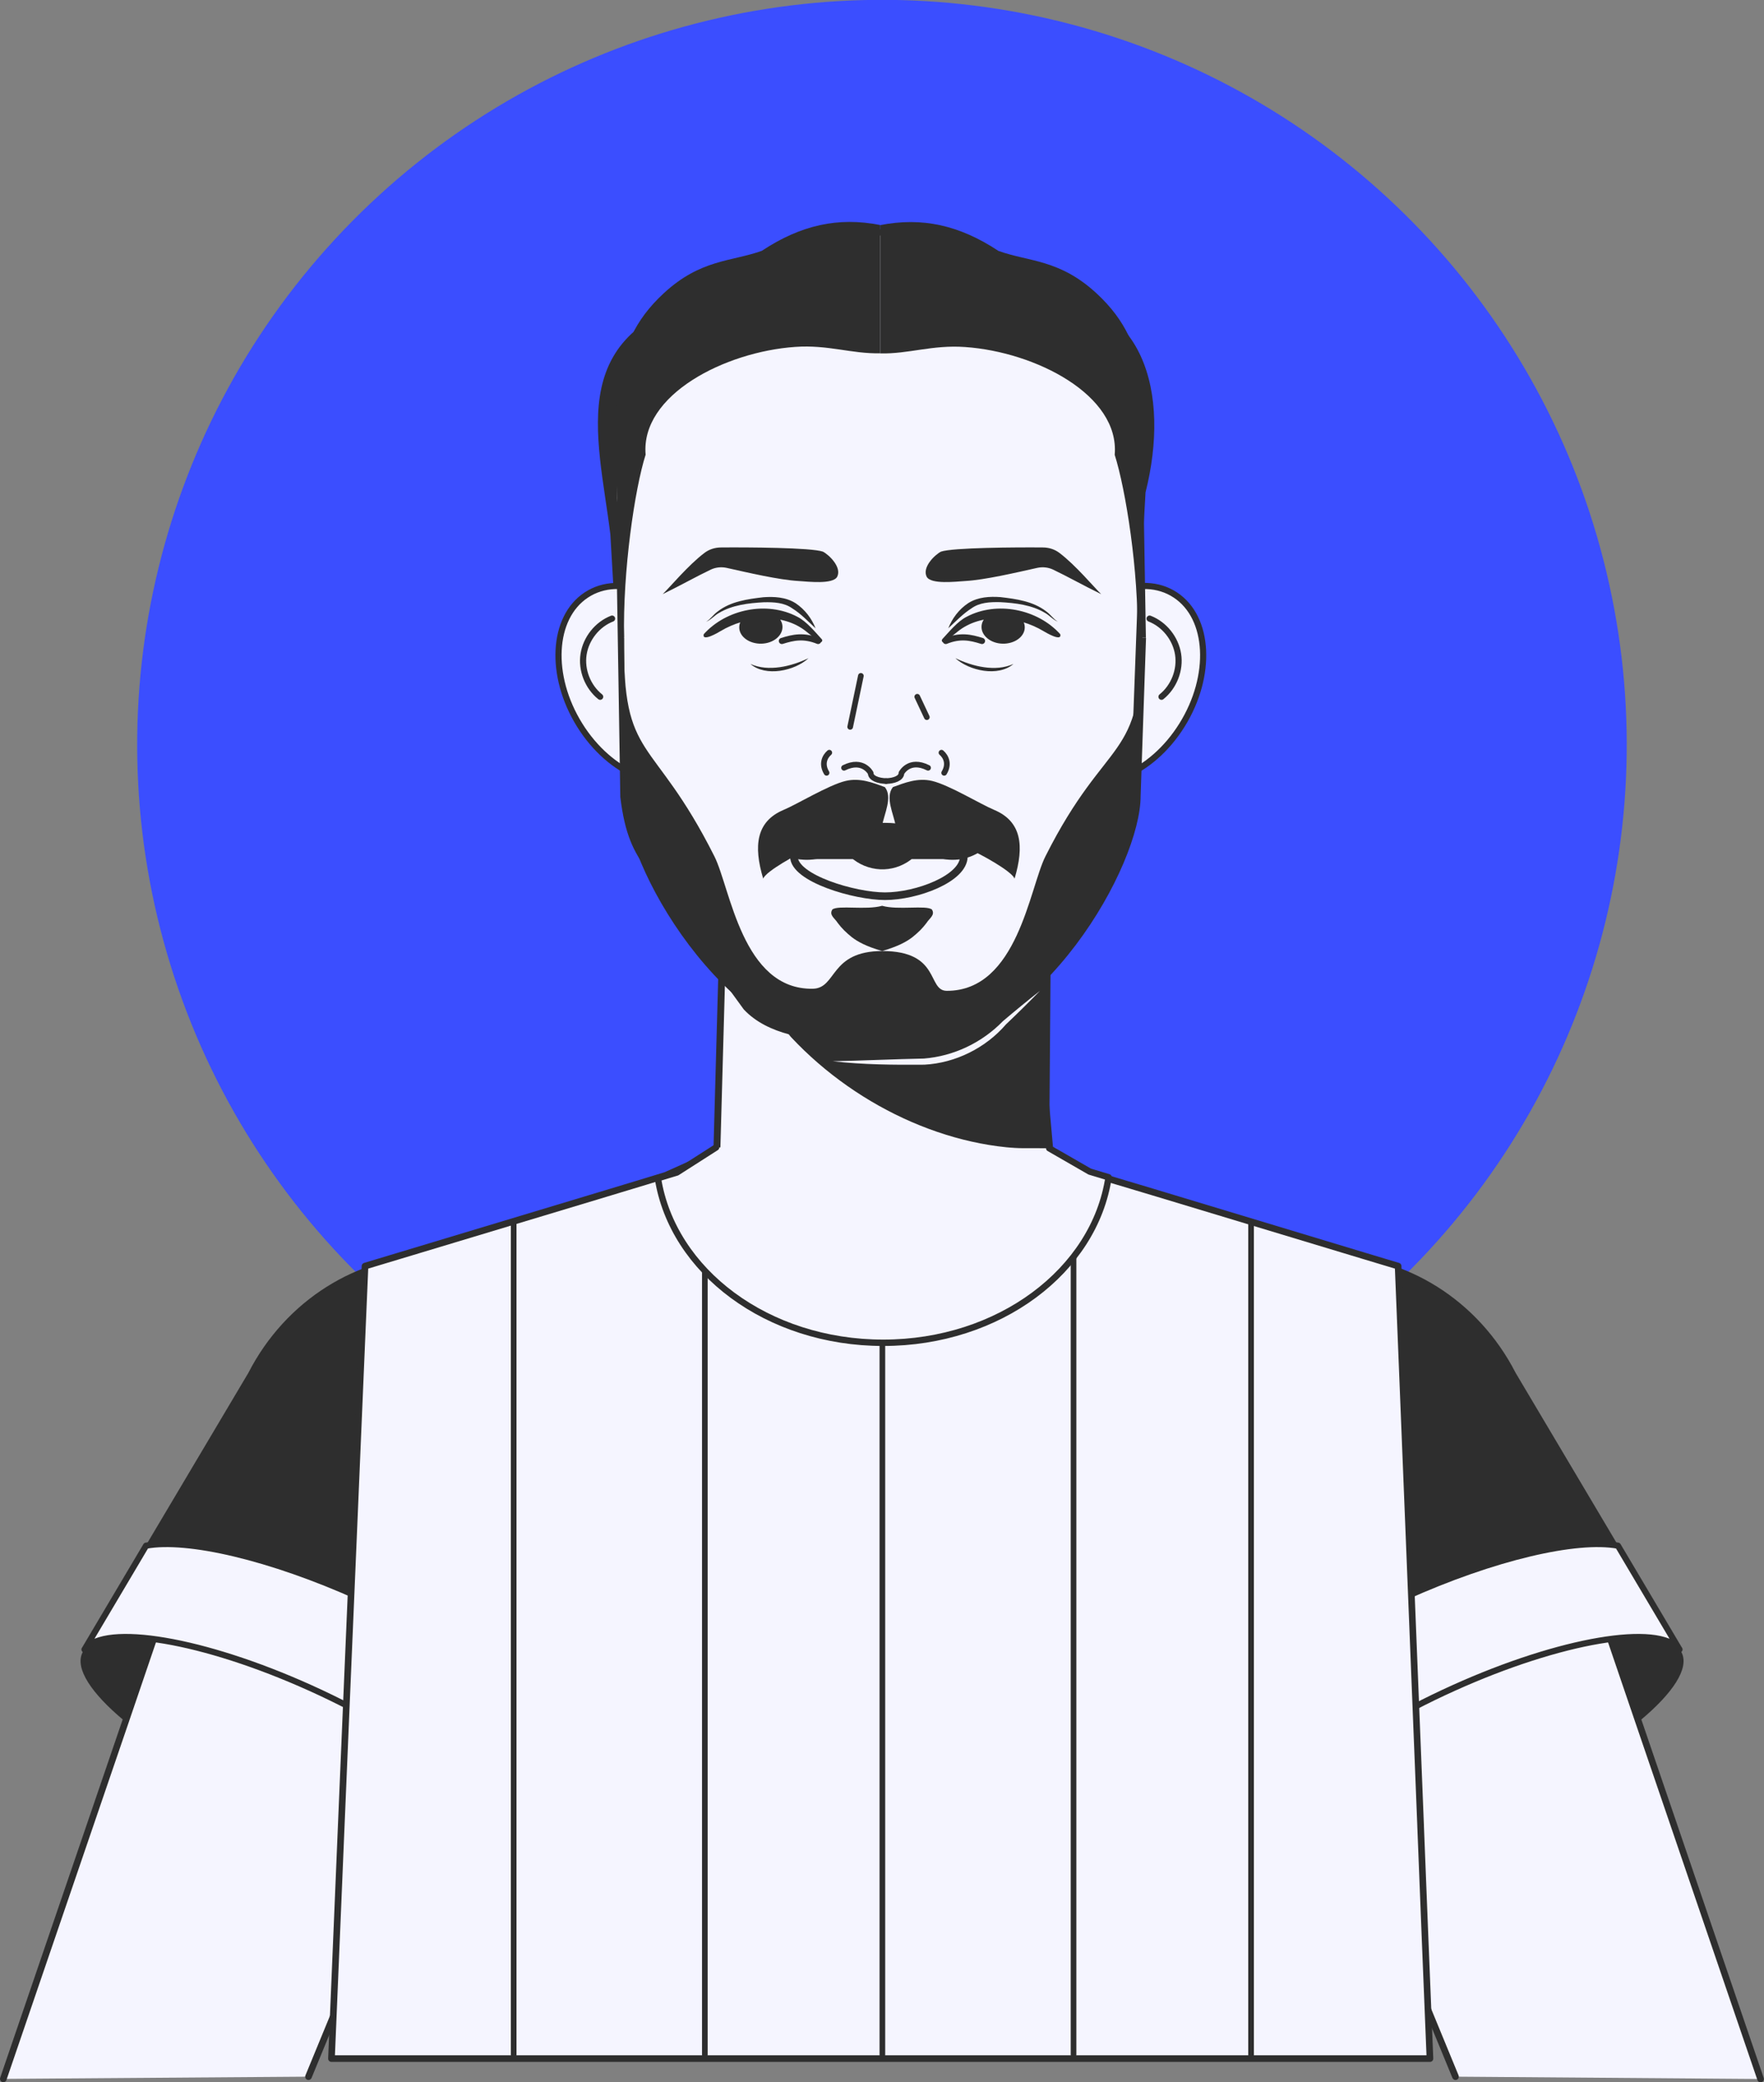 <?xml version="1.0" encoding="UTF-8"?>
<svg id="Layer_2" data-name="Layer 2" xmlns="http://www.w3.org/2000/svg" viewBox="0 0 143.58 169.44">
  <rect x="0" y="0" width="143.58" height="169.44" fill="#808080" stroke="none"/>
  <defs>
    <style>
      .cls-1 {
        stroke-width: .92px;
      }

      .cls-1, .cls-2, .cls-3 {
        fill: #2e2e2e;
      }

      .cls-1, .cls-2, .cls-4, .cls-5, .cls-6, .cls-7, .cls-8, .cls-9, .cls-10 {
        stroke: #2e2e2e;
      }

      .cls-1, .cls-4, .cls-5, .cls-6, .cls-7, .cls-8, .cls-9, .cls-10 {
        stroke-linecap: round;
        stroke-linejoin: round;
      }

      .cls-11 {
        fill: #3b4eff;
      }

      .cls-2 {
        stroke-miterlimit: 10;
        stroke-width: .46px;
      }

      .cls-12, .cls-6, .cls-7, .cls-8, .cls-9, .cls-10 {
        fill: #f5f5ff;
      }

      .cls-4 {
        stroke-width: .46px;
      }

      .cls-4, .cls-5 {
        fill: none;
      }

      .cls-5, .cls-8 {
        stroke-width: .5px;
      }

      .cls-6 {
        stroke-width: .56px;
      }

      .cls-7 {
        stroke-width: .62px;
      }

      .cls-9 {
        stroke-width: .52px;
      }

      .cls-10 {
        stroke-width: .54px;
      }
    </style>
  </defs>
  <g id="OBJECTS">
    <g>
      <circle class="cls-11" cx="71.79" cy="60.62" r="60.62" transform="translate(-4.14 115.96) rotate(-76.27)"/>
      <g>
        <g>
          <path class="cls-6" d="M86,99.75c.26,6.57-6.04,12.01-13.91,12.01s-13.92-5.23-13.92-11.61c0-.13,0-.26.01-.39l.84-30.32h24.26l1.23,13.6.88,9.9.62,6.81Z"/>
          <path class="cls-3" d="M85.4,93.44c-7.35.44-15.46-3.11-21.01-9.04-1.87-1.99-3.5-14.96-3.5-14.96h24.69l-.18,24Z"/>
        </g>
        <g>
          <g>
            <path class="cls-3" d="M122.48,146.6c-9.12,4.11-17.44,5.38-18.59,2.83-1.15-2.55,5.31-7.95,14.42-12.07,9.12-4.11,17.44-5.38,18.59-2.83,1.15,2.55-5.31,7.95-14.42,12.07Z"/>
            <path class="cls-10" d="M118.47,168.99l-4.27-10.37-3.42-8.31-2.88-7.01-6.33-15.38c-3.33-8.09-.06-17.06,7.13-19.52,1.25-.43,2.54-.62,3.81-.61.12,0,.24,0,.35.01,5.57.2,10.96,4.34,13.12,10.66l5.12,14.98,2.29,6.72,9.91,29.02"/>
            <path class="cls-8" d="M136.7,134.22c-1.68-2.13-9.67-.79-18.38,3.14-9.13,4.12-15.59,9.52-14.42,12.08.02.05.05.1.1.15l-.1.04-4.08-9.54c1.82-2.91,7.39-6.9,14.54-10.12,7.23-3.26,13.98-4.81,17.33-4.19l5.01,8.45Z"/>
            <path class="cls-3" d="M131.69,125.77c-3.35-.62-10.1.93-17.33,4.19-7.15,3.22-12.72,7.21-14.54,10.12l-6-14.07c-3.95-9.27.32-19.84,9.3-22.97,1.7-.6,3.43-.89,5.16-.89,6.15,0,12.05,3.65,15.08,9.56l8.35,14.06Z"/>
          </g>
          <g>
            <path class="cls-3" d="M21.11,146.6c9.12,4.11,17.44,5.38,18.59,2.83,1.15-2.55-5.31-7.95-14.42-12.07-9.12-4.11-17.44-5.38-18.59-2.83-1.15,2.55,5.31,7.95,14.42,12.07Z"/>
            <path class="cls-10" d="M25.11,168.99l4.27-10.37,3.42-8.31,2.88-7.01,6.33-15.38c3.33-8.09.06-17.06-7.13-19.52-1.25-.43-2.54-.62-3.81-.61-.12,0-.24,0-.35.01-5.57.2-10.96,4.34-13.12,10.66l-5.12,14.98-2.29,6.72L.27,169.17"/>
            <path class="cls-8" d="M6.88,134.22c1.68-2.13,9.67-.79,18.38,3.14,9.13,4.12,15.59,9.52,14.42,12.08-.02.05-.05.1-.1.15l.1.04,4.08-9.54c-1.82-2.91-7.39-6.9-14.54-10.12-7.23-3.26-13.98-4.81-17.33-4.19l-5.01,8.45Z"/>
            <path class="cls-3" d="M11.89,125.77c3.35-.62,10.1.93,17.33,4.19,7.15,3.22,12.72,7.21,14.54,10.12l6-14.07c3.95-9.27-.32-19.84-9.3-22.97-1.7-.6-3.43-.89-5.16-.89-6.15,0-12.05,3.65-15.08,9.56l-8.35,14.06Z"/>
          </g>
        </g>
        <g>
          <polygon class="cls-10" points="116.39 167.52 26.98 167.52 27.44 156.58 27.77 148.69 28.18 138.99 29.51 107.69 29.71 103.03 32.6 102.16 49.36 97.11 52.6 96.13 54.2 95.64 58.39 93.76 59.66 93.76 83.86 93.76 84.36 93.76 89.06 95.57 90.65 96.05 93.89 97.02 111.14 102.23 113.8 103.03 113.99 107.7 114.7 125.33 115.24 138.81 115.63 148.55 115.63 148.6 115.98 157.41 116.39 167.52"/>
          <path class="cls-9" d="M85.4,93.44l3.3,1.9,1.53.46c-1.14,7.6-8.91,13.47-18.34,13.47s-17.14-5.83-18.34-13.39l1.55-.47,3.19-2.04"/>
          <g>
            <line class="cls-4" x1="41.81" y1="99.45" x2="41.81" y2="167.2"/>
            <line class="cls-4" x1="57.37" y1="103.53" x2="57.37" y2="167.2"/>
            <line class="cls-4" x1="71.82" y1="109.38" x2="71.82" y2="167.2"/>
            <line class="cls-4" x1="87.38" y1="102.4" x2="87.38" y2="167.2"/>
            <line class="cls-4" x1="101.83" y1="99.45" x2="101.83" y2="167.2"/>
          </g>
        </g>
        <path class="cls-3" d="M81.86,65.67h-21.19c-6.24,0-9.45-5.02-10.39-11.81l-.6-10.38c-1.02-8.26-3.95-16.92,9.05-19.62h25.24c9.3,0,11.28,8.23,9.27,16.21l-.8,14.22c-1.01,6.71-4.4,11.38-10.58,11.38Z"/>
        <g>
          <g>
            <path class="cls-8" d="M86.11,52.32c-2.49,4-2.25,8.74.54,10.58,2.79,1.84,7.07.1,9.56-3.9,2.49-4,2.25-8.74-.54-10.58-2.79-1.85-7.07-.1-9.56,3.9Z"/>
            <path class="cls-5" d="M93.57,50.34c1.21.47,2.12,1.62,2.32,2.9.2,1.28-.34,2.65-1.35,3.46"/>
          </g>
          <g>
            <path class="cls-8" d="M57.28,52.32c2.49,4,2.25,8.74-.54,10.58-2.79,1.84-7.07.1-9.56-3.9-2.49-4-2.25-8.74.54-10.58,2.79-1.85,7.07-.1,9.56,3.9Z"/>
            <path class="cls-5" d="M49.82,50.34c-1.21.47-2.12,1.62-2.32,2.9-.2,1.28.34,2.65,1.35,3.46"/>
          </g>
        </g>
        <path class="cls-8" d="M92.22,65.67c-3.16,4.4-2.91,6.46-6.91,10.28l-2.58,5.11c-3.57,1.55-6.27,3.21-8.45,3.36h-5.69c-2.73,0-6-.46-7.86-2.44l-4.25-5.85c-2.86-5.85-5.02-5.28-5.74-11.29l-.27-16.92-.49-7.38c0-11.95,9.61-21.63,21.46-21.63,5.94,0,11.3,2.42,15.18,6.33,3.89,3.91,5.91,9.32,5.91,15.3l.31,8.37-.62,16.75Z"/>
        <path class="cls-3" d="M93.28,51.9h-.7c.12-5.39-.96-12.1-1.85-14.89.42-4.86-6.44-8.37-12.17-8.77-2.69-.19-4.58.57-6.92.52v-10.44c3.42-.67,6.45,0,9.63,2.1,2.48.89,4.97.67,7.98,3.45,4.84,4.46,3.62,9.35,3.82,16.08l.2,11.95Z"/>
        <path class="cls-3" d="M50.36,51.86l.44.03c-.12-5.39.86-12.1,1.75-14.89-.42-4.86,6.44-8.37,12.17-8.77,2.69-.19,4.58.57,6.92.52v-10.44c-3.42-.67-6.45,0-9.63,2.1-2.48.89-4.97.67-7.98,3.45-4.84,4.46-3.62,9.35-3.82,16.08l.17,11.91Z"/>
        <path class="cls-12" d="M67.79,86.36c2.45-.05,4.97-.17,7.41-.22,2.42-.19,4.73-1.29,6.43-3.04.99-.84,2-1.67,3.02-2.47-.89.91-1.89,1.9-2.77,2.73-1.64,1.91-4.11,3.15-6.65,3.28-2.51.02-4.96,0-7.45-.28h0Z"/>
        <path class="cls-3" d="M93.28,51.9l-.44,12.88c0,5.59-7.78,19.64-18.83,21.18h-2.31l.1-8.57c4.8,0,3.64,3.24,5.27,3.24,5.75,0,6.72-8.36,8.02-10.94,5.04-10.03,7.92-7.6,7.76-17.79h.44Z"/>
        <path class="cls-3" d="M50.36,51.9l.44,12.88c0,5.59,7.78,19.64,18.83,21.18h2.31s-.1-8.57-.1-8.57c-4.34,0-3.7,3.03-5.68,3.07-5.75.1-6.71-8.19-8.01-10.77-5.04-10.03-7.51-7.6-7.35-17.79h-.44Z"/>
        <path class="cls-3" d="M76.59,44.89c.94-.33,6.16-.36,8.29-.34.49,0,.97.15,1.36.45,1.31.99,2.81,2.79,3.39,3.35-1.53-.75-2.76-1.45-3.94-2.01-.4-.18-.84-.22-1.26-.13-1.75.39-4.26.98-5.86,1.07-.78.05-2.78.29-3.14-.34-.4-.78.67-1.8,1.16-2.05Z"/>
        <g>
          <path class="cls-3" d="M76.69,52.02c.56-.6,1.25-1.46,1.99-1.83,2.46-1.3,5.77-.63,7.62,1.42.15.65-1.18-.14-1.38-.26-2.06-1.23-5.04-1.53-6.99.06,0,0-1.03.83-1.03.83-.14.12-.33-.09-.2-.22h0Z"/>
          <path class="cls-3" d="M79.89,50.99c.02-.74.83-1.32,1.8-1.3.97.02,1.74.65,1.72,1.39-.02.74-.83,1.32-1.8,1.3-.97-.02-1.74-.65-1.72-1.39Z"/>
          <path class="cls-5" d="M76.98,52.16c1.16-.47,2.01-.3,2.95,0"/>
        </g>
        <path class="cls-3" d="M77.18,51.14c.32-.81.86-1.55,1.63-2.06.8-.51,1.77-.55,2.62-.49,1.28.15,2.66.34,3.71,1.15.36.25.6.64.96.85-.4-.16-.68-.52-1.05-.72-1.08-.65-2.4-.8-3.64-.87-.84-.02-1.68.03-2.33.5-.68.43-1.26,1.04-1.9,1.63h0Z"/>
        <path class="cls-3" d="M82.49,54.03c-1.24,1.07-3.6.56-4.73-.47,1.41.67,3.25,1.14,4.73.47h0Z"/>
        <g>
          <path class="cls-3" d="M66.98,44.89c-.94-.33-6.16-.36-8.29-.34-.49,0-.97.15-1.36.45-1.31.99-2.81,2.79-3.39,3.35,1.53-.75,2.76-1.45,3.94-2.01.4-.18.84-.22,1.26-.13,1.75.39,4.26.98,5.86,1.07.78.05,2.78.29,3.14-.34.4-.78-.67-1.8-1.16-2.05Z"/>
          <g>
            <path class="cls-3" d="M66.68,52.24l-1.03-.83c-1.95-1.59-4.93-1.29-6.99-.06-.21.13-1.54.91-1.38.26,1.84-2.05,5.16-2.72,7.62-1.42.74.37,1.44,1.23,1.99,1.83.12.13-.07.33-.2.22h0Z"/>
            <path class="cls-3" d="M63.69,50.99c-.02-.74-.83-1.32-1.8-1.3-.97.02-1.74.65-1.72,1.39.02.74.83,1.32,1.8,1.3.97-.02,1.74-.65,1.72-1.39Z"/>
            <path class="cls-5" d="M66.59,52.16c-1.16-.47-2.01-.3-2.95,0"/>
          </g>
          <path class="cls-3" d="M66.39,51.14c-.64-.6-1.22-1.21-1.9-1.63-.65-.47-1.5-.52-2.33-.5-1.24.07-2.56.22-3.64.87-.37.2-.65.56-1.05.72.36-.21.6-.6.96-.85,1.04-.81,2.43-1,3.71-1.15.85-.06,1.82-.02,2.62.49.76.51,1.31,1.24,1.63,2.06h0Z"/>
          <path class="cls-3" d="M61.08,54.03c1.48.66,3.32.2,4.73-.47-1.13,1.04-3.49,1.54-4.73.47h0Z"/>
        </g>
        <g>
          <path class="cls-4" d="M76.85,62.89c.43-.71.16-1.31-.22-1.64"/>
          <path class="cls-4" d="M67.28,62.89c-.43-.71-.16-1.31.22-1.64"/>
          <line class="cls-4" x1="75.44" y1="58.36" x2="74.66" y2="56.7"/>
          <line class="cls-4" x1="69.2" y1="59.15" x2="70.07" y2="55"/>
          <path class="cls-4" d="M72.12,63.56c.64-.01,1.25-.23,1.25-.65,0,0,.62-1.21,2.17-.43"/>
          <path class="cls-4" d="M68.7,62.48c1.55-.77,2.17.43,2.17.43,0,.42.61.63,1.25.65"/>
        </g>
        <g>
          <path class="cls-3" d="M75.41,75.11c-.33.44-.68.78-1.14,1.15-.48.37-1.16.75-2.47,1.13-1.31-.38-1.99-.76-2.47-1.13-.46-.37-.81-.71-1.14-1.15-.24-.39-.73-.64-.44-1.1.48-.37,2.75.07,4.05-.3,1.29.37,3.56-.07,4.05.3.29.45-.2.71-.44,1.1Z"/>
          <g>
            <path class="cls-7" d="M78.45,69.7c0,1.79-3.82,3.23-6.42,3.23-2.44,0-7.41-1.45-7.41-3.23"/>
            <path class="cls-2" d="M78.45,69.65v.03h-13.84v-.03c0-1.36,4.82-2.46,7.41-2.46,2.44,0,6.42,1.1,6.42,2.46Z"/>
            <path class="cls-3" d="M77.32,68.34c.72.44,1.82.51,2.74.02.13-.07.3-.02.37.11.06.1.03.23-.04.31-.85.91-2.26,1.39-3.66,1.11-1.29-.3-.56-2.19.59-1.55h0Z"/>
            <path class="cls-3" d="M66.42,69.9c-1.39.26-2.75-.23-3.59-1.12-.1-.11-.1-.28.01-.38.09-.08.22-.1.32-.04.92.48,2.02.42,2.74-.02,1.21-.65,1.88,1.36.52,1.57h0Z"/>
            <path class="cls-1" d="M69.54,69.4c.57.53,1.34.84,2.12.88s1.57-.21,2.19-.68"/>
          </g>
        </g>
        <path class="cls-3" d="M72.9,67.19c-.16-.95-.88-2.32-.22-3.14.96-.35,2.02-.78,3.19-.5,1.39.33,3.97,1.91,5.06,2.36,2.22.94,2.45,2.92,1.65,5.59-.22-.61-2.86-2.05-3.58-2.34-.98-.39-3.58-1.88-6.1-1.98Z"/>
        <path class="cls-3" d="M71.8,67.19c.16-.95.88-2.32.22-3.14-.96-.35-2.02-.78-3.19-.5-1.39.33-3.97,1.91-5.06,2.36-2.22.94-2.45,2.92-1.65,5.59.22-.61,2.86-2.05,3.58-2.34.98-.39,3.58-1.88,6.1-1.98Z"/>
      </g>
    </g>
  </g>
</svg>